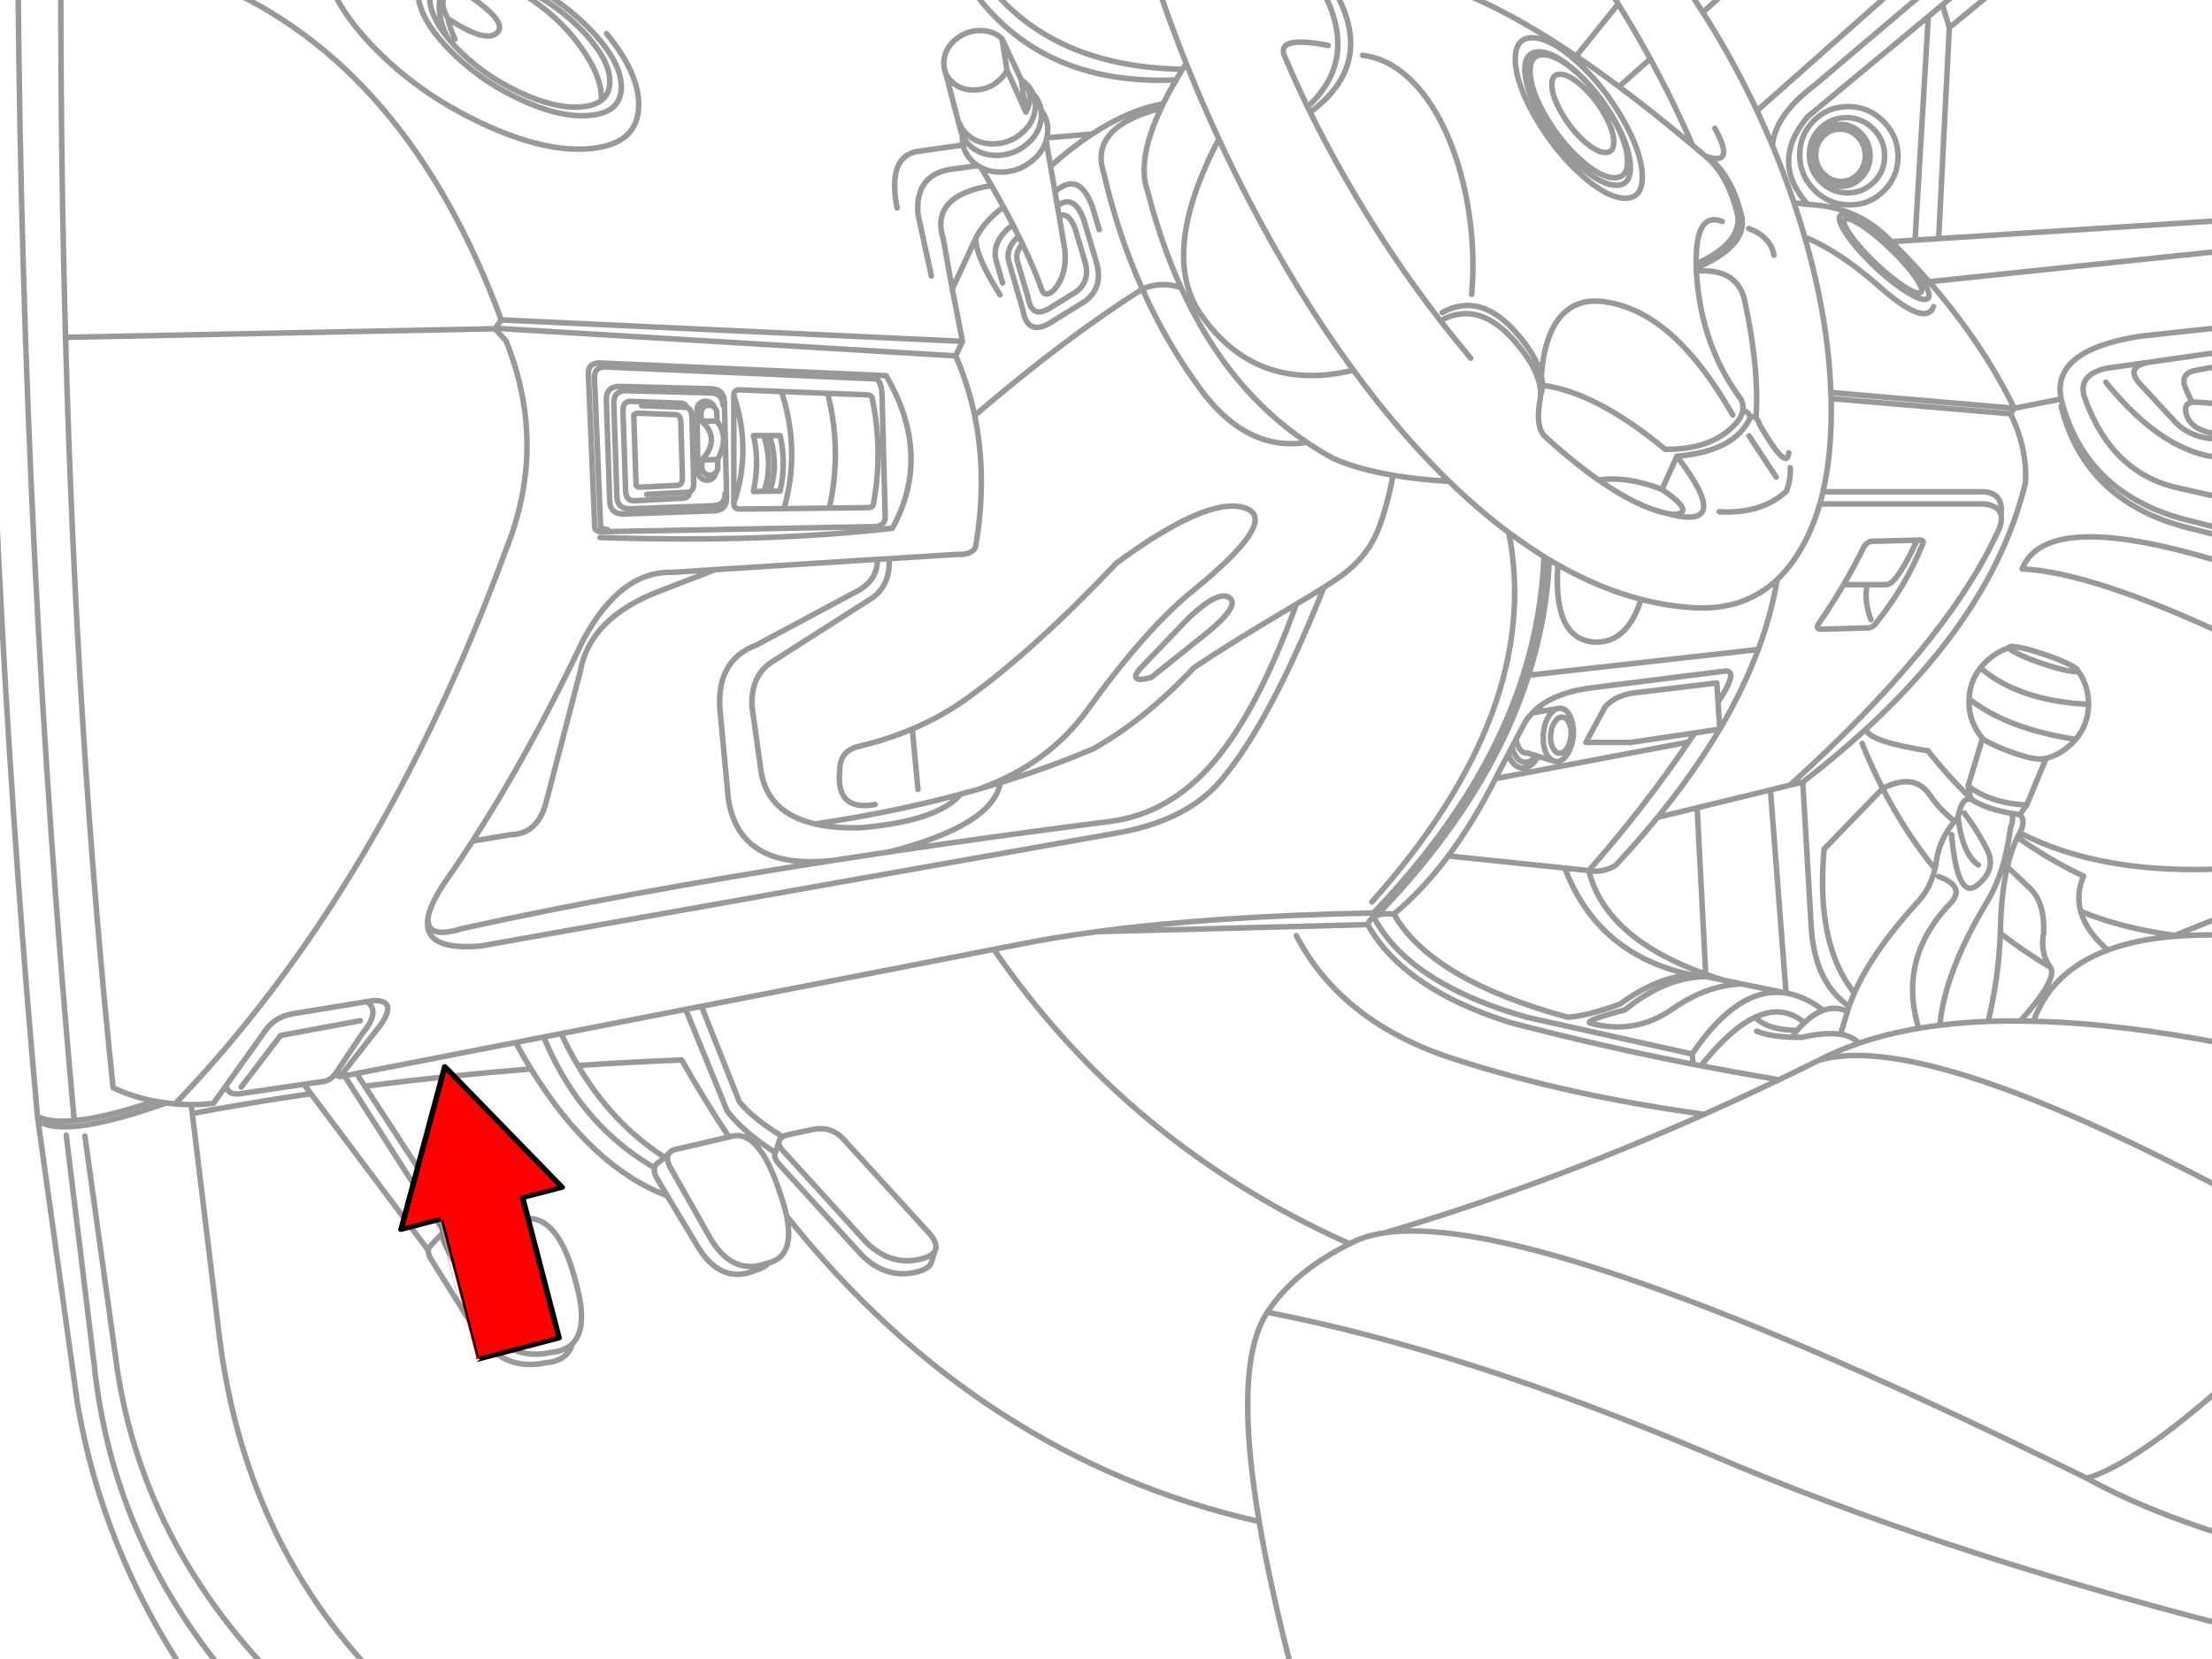 <?xml version="1.0" encoding="utf-8"?>

<!DOCTYPE svg PUBLIC "-//W3C//DTD SVG 1.1//EN" "http://www.w3.org/Graphics/SVG/1.1/DTD/svg11.dtd">
<svg version="1.1" id="Layer_1" xmlns="http://www.w3.org/2000/svg" xmlns:xlink="http://www.w3.org/1999/xlink" x="0px" y="0px"
	 width="400px" height="300px" viewBox="0 0 400 300" enable-background="new 0 0 400 300" xml:space="preserve">
<g>
	<path id="a" fill="none" stroke="#999999" stroke-linecap="round" stroke-linejoin="round" d="M95.175-3.075
		c4.638,2.332,8.613,5.265,11.925,8.8c3.554,3.78,5.304,7.146,5.25,10.1c-0.036,2.584-1.436,4.193-4.2,4.825
		c-0.404,0.087-0.838,0.153-1.3,0.2c-3.618,0.396-7.969-0.604-13.05-3c-3.718-1.759-7.026-3.893-9.925-6.4
		c-1.063-0.908-2.071-1.867-3.025-2.875c-3.549-3.781-5.299-7.147-5.25-10.1c0.005-0.562,0.071-1.078,0.2-1.55 M92.5-3.075
		c0.532,0.224,1.072,0.465,1.625,0.725c4.501,2.127,8.326,4.869,11.475,8.225c3.157,3.358,4.715,6.35,4.675,8.975
		c-0.009,0.562-0.093,1.07-0.25,1.525c-0.245,0.721-0.67,1.313-1.273,1.775c-0.804,0.609-1.92,0.992-3.352,1.15
		c-3.21,0.346-7.067-0.546-11.573-2.675c-4.498-2.119-8.323-4.853-11.477-8.2c-0.549-0.586-1.049-1.161-1.5-1.725
		c-2.136-2.667-3.186-5.083-3.148-7.25c0.015-1.01,0.265-1.851,0.75-2.525 M90.525-3.075c1.33,0.524,2.73,1.232,4.2,2.125
		c4.05,2.426,7.441,5.518,10.175,9.275c2.691,3.694,3.976,6.97,3.852,9.825 M82.275,7.075c-0.616-1.285-1.033-2.51-1.25-3.675
		c-1.612-2.752-1.181-4.685,1.302-5.8c0.276-0.261,0.594-0.486,0.948-0.675 M348.698,3L346.3,43.425l4.273-0.275L352.498,5
		l-1.225-4.15L348.698,3l-21.8,18.1c-4.604,5.421-4.604,10.713,0,15.875c6.116,0.227,11.158,2.469,15.125,6.725l4.275-0.275
		 M332.748,23.35c1.23-0.003,2.289,0.455,3.177,1.375c0.893,0.927,1.352,2.043,1.375,3.35c0.023,1.298-0.394,2.406-1.25,3.325
		c-0.862,0.929-1.912,1.396-3.15,1.4c-1.229-0.004-2.288-0.471-3.175-1.4c-0.895-0.918-1.353-2.027-1.375-3.325
		c-0.025-1.307,0.392-2.423,1.25-3.35C330.462,23.805,331.512,23.347,332.748,23.35z M333.873,21.275
		c1.879,0.002,3.494,0.669,4.852,2c1.352,1.328,2.043,2.927,2.075,4.8c0.036,1.873-0.599,3.473-1.9,4.8
		c-1.308,1.331-2.897,1.998-4.773,2c-1.878-0.002-3.494-0.669-4.852-2c-1.352-1.327-2.043-2.927-2.075-4.8
		c-0.036-1.873,0.599-3.473,1.9-4.8C330.406,21.944,331.997,21.277,333.873,21.275z M334.175,19.275
		c2.448-0.002,4.558,0.865,6.323,2.6c1.771,1.735,2.68,3.827,2.727,6.275c0.041,2.457-0.792,4.557-2.5,6.3
		c-1.703,1.735-3.777,2.602-6.227,2.6c-2.448,0.002-4.558-0.864-6.323-2.6c-1.771-1.744-2.68-3.844-2.727-6.3
		c-0.041-2.448,0.792-4.54,2.5-6.275C329.653,20.14,331.728,19.273,334.175,19.275z M336.55,24.125
		c1.056,1.093,1.598,2.409,1.625,3.95c0.021,1.541-0.479,2.857-1.5,3.95c-1.012,1.096-2.244,1.646-3.7,1.65
		c-1.462-0.004-2.72-0.554-3.775-1.65c-1.056-1.093-1.598-2.409-1.625-3.95c-0.029-1.541,0.461-2.857,1.477-3.95
		c1.019-1.088,2.261-1.63,3.725-1.625C334.236,22.495,335.493,23.037,336.55,24.125z M349.948-3.075l-21.7,18.4
		c-4.875,3.667-7.449,7.333-7.725,11c1.182,2.845,2.282,5.729,3.3,8.65c0.195,0.56,0.388,1.118,0.575,1.675l2.5,0.325
		 M332.925,38.85c0.595-0.359,1.86,0.074,3.8,1.3c1.95,1.228,4,2.886,6.148,4.975c2.153,2.096,3.778,4.013,4.875,5.75
		c1.11,1.74,1.369,2.79,0.775,3.15c-0.598,0.361-1.873-0.072-3.825-1.3c-1.944-1.225-3.995-2.883-6.148-4.975
		c-2.147-2.093-3.772-4.01-4.875-5.75C332.577,40.262,332.327,39.212,332.925,38.85L332.925,38.85z M342.123,45.275
		c1.882,1.829,3.322,3.487,4.325,4.975c1.02,1.493,1.304,2.376,0.852,2.65c-0.457,0.281-1.517-0.127-3.177-1.225
		c-1.659-1.101-3.436-2.568-5.323-4.4c-1.876-1.835-3.317-3.502-4.325-5c-1.006-1.482-1.281-2.357-0.825-2.625
		c0.461-0.279,1.521,0.129,3.175,1.225C338.482,41.979,340.247,43.445,342.123,45.275L342.123,45.275z M209.15-3.075
		c1.656,4.913,3.439,9.763,5.352,14.55c1.847,4.617,3.813,9.175,5.898,13.675c1.78,3.834,3.646,7.625,5.602,11.375
		c5.828,11.217,12.078,21.359,18.75,30.425c1.414,1.933,2.847,3.816,4.3,5.65c4.28,5.382,8.614,10.199,13,14.45
		c3.565,3.466,7.165,6.558,10.8,9.275c1.18,0.871,2.363,1.705,3.55,2.5c0.935,0.636,1.867,1.244,2.801,1.825l0.976,0.6
		c0.518,0.308,1.034,0.608,1.55,0.9c5.035,2.858,10.044,4.933,15.025,6.225c3.235,0.839,6.461,1.348,9.675,1.525
		c6.008,0.327,10.99-1.373,14.948-5.1c1.436-1.358,2.735-2.983,3.9-4.875c1.589-2.57,2.856-5.504,3.8-8.8
		c0.207-0.716,0.399-1.449,0.575-2.2c1.115-4.806,1.607-10.314,1.475-16.525v-0.325l-0.05-1.1c-0.317-8.935-1.894-18.301-4.725-28.1
		c-0.597-2.057-1.246-4.132-1.95-6.225 M402.775,45.3l-53.925,5.65c6.41,7.355,11.544,14.98,15.398,22.875l8.477-1.675
		c-1.241-5.874,3.517-9.657,14.273-11.35l15.775-1.7 M337.025,98.95c-1.129,2.295-2.346,4.554-3.649,6.775h7.676
		c1.256,0.053,3.131-2.631,5.625-8.05l-7.977,0.2C337.991,97.893,337.434,98.251,337.025,98.95z M329.073,91.125H358.8
		c1.768,0.211,2.784,0.877,3.05,2c0.336-2.835-0.873-4.235-3.625-4.2H329.65 M361.85,93.125c0.228,0.971-0.114,2.288-1.025,3.95
		c-6.263,13.201-18.638,28.168-37.125,44.9l2.301-0.55c4.101-3.15,7.9-6.333,11.399-9.55c15.509-14.233,25.134-29.108,28.875-44.625
		c0.218-4.142-0.683-8.284-2.7-12.425l-32.45-2.75 M333.373,105.725c-1.397,2.393-2.897,4.743-4.5,7.05
		c-0.42,0.693-0.277,1.026,0.426,1l8.399-0.225c0.716-0.018,1.282-0.376,1.7-1.075c3.477-4.329,6.193-8.929,8.149-13.8
		c0.411-0.7,0.263-1.042-0.449-1.025l-0.426,0.025 M326.35,42.875c4.307,1.747,9.016,4.914,14.125,9.5
		c5.208,4.458,8.267,5.482,9.175,3.075 M363.573,74.825l0.675-1l-33.175-2.85 M402.775,65.925l-6.024,1.1
		c-1.786,0.452-2.262,1.602-1.426,3.45l1.051,2.275c0.25-0.04,0.541-0.048,0.875-0.025l5.524,0.4 M402.775,63.475l-14.45,2.075
		c-2.676,0.582-3.143,1.857-1.399,3.825l6.375,6.875c2.135,2.322,5.293,3.364,9.476,3.125 M402.775,90.25l-8.375-1.9
		c-8.416-1.68-14.267-7.28-17.55-16.8c-0.647-2.534,0.694-4.184,4.023-4.95l7.45-1.05 M372.725,72.15
		c2.965,11.834,10.998,19.243,24.1,22.225l5.95,1.525 M372.725,73.475c2.965,11.842,10.998,19.259,24.1,22.25l5.95,1.525
		 M396.373,72.75c-1.003,0.169-1.353,0.844-1.05,2.025c0.607,2.42,3.091,3.695,7.45,3.825 M380.8,69.125
		c7.24,8.934,14.481,13.492,21.725,13.675 M342.025,43.7c2.417,2.386,4.691,4.803,6.825,7.25 M350.573,43.15l52.175-3.325
		 M337.4,131.875c0.4,1.493,4.15,2.793,11.25,3.9c2.423,3.091,4.998,5.949,7.726,8.575l-0.476-2.225l2.601-8.6
		c-1.629-1.909-2.445-4.125-2.449-6.65l0.023-0.5c0.092-2.113,0.775-3.98,2.05-5.6c0.328-0.417,0.695-0.816,1.102-1.2
		c1.214-1.149,2.572-1.957,4.075-2.425v-0.075c-0.005-0.169,0.296-0.22,0.898-0.15c0.249,0.021,0.549,0.063,0.9,0.125
		c1.217,0.237,2.684,0.646,4.398,1.225c1.722,0.573,3.188,1.148,4.4,1.725c0.694,0.339,1.186,0.622,1.475,0.85
		c0.228,0.163,0.345,0.296,0.352,0.4v0.025c1.3,1.761,1.95,3.769,1.95,6.025v0.075c-0.022,2.422-0.798,4.53-2.325,6.325
		c-0.262,0.309-0.545,0.608-0.852,0.9c-1.334,1.258-2.843,2.108-4.523,2.55l-3.477,8.425l-1.25,1.725c0.775,0.687,0.775,1.787,0,3.3
		c9.926,5.133,22.434,7.291,37.525,6.477 M375.725,121.275c-0.042,0.223-0.65,0.223-1.825,0c-1.214-0.236-2.68-0.644-4.399-1.225
		c-1.717-0.571-3.184-1.146-4.399-1.725c-1.097-0.53-1.697-0.922-1.8-1.175c0.294-0.088,0.595-0.163,0.898-0.225 M375.373,120.85
		l0.352,0.425 M369.975,137.15c-0.964,0.232-2.314,0.09-4.05-0.425c-1.739-0.509-3.356-1.101-4.852-1.775
		c-1.489-0.681-2.349-1.156-2.575-1.425 M402.775,101.975c-21.789-6.816-34.155-6.516-37.1,0.9c8.381,0.4,20.747,4.426,37.1,12.075
		 M337.65,105.725c-0.418,1.93-0.193,4.038,0.675,6.325 M336.725,134.425c1.137,2.827,2.379,5.543,3.725,8.15
		c3.862-1.988,6.737-1.546,8.625,1.325c1.04,1.542,2.49,3.083,4.352,4.625c0.206-0.254,0.423-0.504,0.648-0.75
		c0.423-2.435,1.206-3.519,2.352-3.25l-0.051-0.175l0.449,0.425c1.697,1.011,3.947,1.769,6.75,2.275
		c0.538,0.093,1.098,0.176,1.676,0.25 M356.425,144.525l0.398,0.25 M363.573,147.05c0.502,0.359,0.484,1.3-0.05,2.825l-0.075,0.525
		c-0.667,5.139-2.149,9.547-4.45,13.225c-0.379,0.641-0.745,1.273-1.1,1.9c-4.245,7.545-6.612,14.17-7.101,19.875
		c2.778-0.349,5.688-0.582,8.726-0.7c1.277-5.302,2.011-10.618,2.2-15.95l0.023-0.775c0.105-4.365,0.522-8.105,1.25-11.225
		c0.477-2.049,1.084-3.832,1.825-5.35c0.138-0.276,0.278-0.543,0.425-0.801 M352.9,150.925c0.733,8.007,2.283,11.056,4.649,9.15
		c2.354-1.91,2.955-4.035,1.801-6.375c-1.149-2.329-2.541-4.563-4.176-6.7 M350.549,158.5c0.274,0.098,0.533,0.197,0.774,0.3
		c1.678,0.75,2.478,1.634,2.4,2.65c-0.035,0.485-0.27,1.003-0.7,1.55c-6.655,6.77-8.672,14.42-6.05,22.95
		c1.246-0.208,2.521-0.392,3.824-0.55 M353.424,148.525c-1.927,2.321-3.043,4.913-3.351,7.775c-0.053,0.279-0.11,0.556-0.175,0.825
		c-0.543,2.311-1.526,4.243-2.95,5.8c-5.521,6.03-9.396,11.581-11.625,16.65c-0.358,0.812-0.676,1.61-0.95,2.399
		c-0.105,0.311-0.205,0.618-0.3,0.926l-1.149,3.824 M329.698,182.7c-2.163-1.655-4.313-2.681-6.45-3.075l-0.273-0.05
		c-5.761-0.897-11.419,2.776-16.977,11.024l0.176,1.851l1.426,0.274c3.529-4.449,6.787-7.375,9.773-8.774
		c3.287-1.54,6.263-1.216,8.926,0.975C327.453,183.843,328.587,183.102,329.698,182.7c1.495-0.542,2.953-0.476,4.375,0.2
		 M324.424,186.975c0.184-0.225,0.367-0.44,0.551-0.648c-3.544-0.034-6.077-0.826-7.602-2.375 M307.6,192.725
		c4.654,0.896,9.354,1.736,14.1,2.525c2.387-1.145,4.777-2.311,7.176-3.5c2.258-1.182,4.683-2.214,7.274-3.1
		c-1.697-1.877-5.122-2.234-10.274-1.075c-3.536,0.052-6.278-0.315-8.226-1.101 M324.975,186.325c0.445-0.515,0.888-0.981,1.324-1.4
		 M325.998,141.425l1.5,25.65c0.317,7.004,2.608,11.97,6.875,14.899 M349.9,157.125c-3.581-4.396-6.729-9.246-9.45-14.55
		l-10.6,10.975c-1.021,11.521,0.804,20.195,5.475,26.024 M336.15,188.65c3.331-1.144,6.939-2.043,10.825-2.701 M393.775,169.275
		l-0.5-0.125l-0.524,0.199L393.775,169.275c2.787-0.211,5.787-0.262,9-0.15 M402.775,165.35l-9.5,3.801
		c-6.405-0.865-12.08-2.315-17.024-4.351c0.656,2.39,2.289,4.724,4.899,7c3.313-1.235,7.179-2.052,11.601-2.45 M362.998,156.75
		l3.7,3.525c2.088,1.762,3.038,4.586,2.851,8.475c-0.437,2.316-0.044,4.359,1.176,6.125c1.04,1.338-0.752,4.588-5.375,9.75
		c0.783,0.01,1.575,0.025,2.375,0.05c2.146-6.048,6.623-10.339,13.425-12.875 M364.823,151.4c3.75,2.694,7.733,5.037,11.95,7.023
		c-0.911,2.167-1.086,4.292-0.525,6.375 M367.725,184.675c10.37,0.248,22.053,1.64,35.05,4.175 M354.073,147.775
		c0.531,4.452,1.756,7.334,3.675,8.65 M355.9,142.125c2.744,2.097,6.278,3.247,10.601,3.45 M356.073,126.375
		c4.566,3.613,10.991,6.055,19.275,7.325 M358.123,120.775c4.622,3.979,11.14,6.179,19.551,6.6 M361.725,168.75
		c2.824,2.225,5.824,4.268,9,6.125 M359.525,184.699c1.892-0.068,3.833-0.094,5.825-0.074 M402.775,249.949
		c-11.005,9.785-19.472,15.578-25.399,17.375c6.788,3.779,15.256,7.263,25.399,10.451 M328.873,191.75
		c12.349-3.713,36.98,4.18,73.9,23.675 M320.525,26.325c-0.888-2.121-1.821-4.221-2.8-6.3c-2.871-6.119-6.138-12.053-9.801-17.8
		c-1.128-1.785-2.295-3.551-3.5-5.3 M291.475,21.025c1.787,3.068,2.729,5.685,2.825,7.85c0.08,2.177-0.711,3.268-2.375,3.275
		c-1.657-0.007-3.699-1.098-6.125-3.275c-2.424-2.166-4.523-4.782-6.301-7.85c-1.779-3.077-2.712-5.702-2.8-7.875
		c-0.09-2.168,0.693-3.252,2.351-3.25c1.656-0.002,3.698,1.082,6.125,3.25C287.597,15.323,289.698,17.948,291.475,21.025
		L291.475,21.025z M291.8,21.425c1.926,3.339,2.934,6.189,3.023,8.55c0.098,2.352-0.753,3.527-2.55,3.525
		c-1.799,0.002-4.016-1.173-6.649-3.525c-2.625-2.361-4.899-5.211-6.824-8.55c-1.936-3.331-2.952-6.173-3.051-8.525
		c-0.098-2.352,0.754-3.527,2.551-3.525c1.799-0.002,4.016,1.173,6.648,3.525C287.582,15.252,289.866,18.094,291.8,21.425z
		 M293.324,21.325c2.319,4.014,3.536,7.439,3.649,10.275c0.113,2.832-0.912,4.249-3.075,4.25c-2.155-0.001-4.814-1.418-7.975-4.25
		c-3.164-2.836-5.905-6.261-8.227-10.275c-2.327-4.005-3.554-7.422-3.675-10.25c-0.112-2.832,0.912-4.249,3.075-4.25
		c2.156,0.001,4.814,1.418,7.975,4.25C288.246,13.903,290.996,17.319,293.324,21.325z M290.05,20.5c1.13,1.954,1.722,3.621,1.773,5
		c0.057,1.382-0.443,2.074-1.5,2.075c-1.055-0.001-2.354-0.693-3.898-2.075c-1.539-1.379-2.872-3.046-4-5
		c-1.139-1.954-1.739-3.621-1.801-5c-0.056-1.382,0.444-2.074,1.5-2.075c1.056,0.001,2.354,0.693,3.899,2.075
		C287.573,16.879,288.913,18.546,290.05,20.5z M292.624,0.725l-7.601,9.425c2.505,1.696,5.088,3.538,7.75,5.525l5.649-5.025
		C296.599,7.316,294.666,4.008,292.624,0.725c-0.783-1.271-1.584-2.538-2.399-3.8 M310.1,23.2c2.584,4.706,2.01,6.38-1.727,5.025
		L309.248,29c2.271,2.259,3.921,5.509,4.95,9.75c0.325,1.779-0.19,3.438-1.55,4.975c-1.252,1.437-3.228,2.771-5.925,4
		c0.001,0.417,0.01,0.851,0.023,1.3c4.764-0.379,7.646,1.271,8.65,4.95c0.492,2.203,0.909,4.37,1.25,6.5
		c0.91,5.723,1.21,10.765,0.899,15.125c0.263,0.249,0.505,0.69,0.726,1.325c3.253,5.614,4.986,7.264,5.2,4.95 M298.424,10.65
		c2.806,5.146,5.354,10.354,7.649,15.625c0.763,0.64,1.528,1.29,2.3,1.95 M311.448,40.05c-3.248-1.272-4.822,1.286-4.725,7.675
		 M307.498,48.125c2.374-1.071,4.19-2.221,5.45-3.45c1.722-1.684,2.396-3.517,2.025-5.5c-1.023-4.249-2.665-7.508-4.926-9.775
		 M316.225,41.325c2.635,0.981,4.16,2.589,4.574,4.825 M292.775,15.675c4.232,3.162,8.666,6.695,13.3,10.6 M246.4,10
		c3.265,0.401,6.272,1.984,9.025,4.75c2.561,2.583,4.744,6.017,6.55,10.3c1.726,4.101,2.949,8.617,3.675,13.55
		c0.738,4.955,0.897,9.83,0.476,14.625 M260.8,56.525c4.655-2.583,9.196-1.275,13.625,3.925c2.354,2.753,3.787,5.245,4.3,7.475
		c0.375-4.853,1.533-8.411,3.476-10.675c1.982-2.307,4.709-3.19,8.175-2.65c4.295,0.663,8.36,2.747,12.199,6.25
		c3.658,3.32,7.25,8.053,10.775,14.2 M278.725,67.925c0.132,0.602,0.198,1.186,0.2,1.75c6.427,0.803,13.826,4.662,22.198,11.575
		c5.979,0.071,10.388-1.662,13.227-5.2c0.404-0.566,0.663-1.133,0.773-1.7c0.14-0.692,0.056-1.384-0.25-2.075
		c-4.787-6.402-7.479-13.927-8.074-22.575l-0.051-0.675 M317.549,75.6c-0.319-0.307-0.669-0.332-1.051-0.075
		c-1.847,4.062-6.271,6.386-13.273,6.975c7.06,9.197,6.418,12.63-1.926,10.3c-3.493-0.744-7.568-2.744-12.225-6
		c-0.622-0.437-1.257-0.895-1.899-1.375c-2.575-1.92-5.192-4.103-7.851-6.55c-1.067-1.122-1.376-3.13-0.926-6.025
		c0.123-0.476,0.19-0.968,0.2-1.475c0.072-2.706-1.428-5.855-4.5-9.45c-4.428-5.201-8.97-6.509-13.625-3.925
		c1.446,1.854,2.922,3.679,4.425,5.475l1.051,1.3 M278.925,69.675c0.007,0.587-0.103,1.154-0.325,1.7 M214.499,11.475l-0.676,1.05
		l-0.324,0.55c-0.284,0.464-0.561,0.922-0.824,1.375c-0.885,1.501-1.668,2.943-2.352,4.325l-0.35,0.775
		c-2.997,6.325-3.806,11.358-2.425,15.1c1.624,6.312,3.633,12.095,6.023,17.35c5.527,12.165,13.11,21.498,22.75,28
		c1.557,1.049,3.164,2.024,4.825,2.925c2.914,1.292,6.506,2.3,10.775,3.025c3.034,0.509,6.409,0.876,10.125,1.1 M158.249,145.475
		c-4.76,0.869-6.894-1.165-6.399-6.1c-0.023-2.333,1.075-3.791,3.3-4.375c3.477-0.81,6.751-1.868,9.825-3.175
		c3.551-1.501,6.835-3.334,9.851-5.5c8.141-5.866,17.166-14.033,27.074-24.5c10.748-7.904,18.373-11.262,22.875-10.075
		c4.733,1.245,1.825,6.179-8.725,14.8c-5.791,4.634-12.241,11.884-19.352,21.75c-4.811,6.659-11.401,11.468-19.773,14.425
		c1.338-0.388,2.663-0.788,3.975-1.2c5.861-1.81,11.461-3.852,16.801-6.125c6.084-3.374,12.167-8.273,18.25-14.7
		c4.904-3.259,10.58-6.784,17.024-10.575l1.45-0.875c1.954-1.159,3.612-2.167,4.975-3.025c1.668-1.058,2.894-1.892,3.676-2.5
		c2.458-1.905,4.299-4.097,5.524-6.575c1.209-2.447,2.317-6.18,3.325-11.2 M301.299,92.8c0.398,0.092,0.791,0.167,1.176,0.225h0.074
		c2.901-0.115,2.234-1.624-2-4.525c-4.25-1.631-8.075-2.197-11.475-1.7 M300.549,88.5l2.676-6 M316.275,78.825l4.925,7.45
		 M323.725,84.575c0.104,1.249-0.119,2.666-0.676,4.25c-3.023,2.771-7.082,4.013-12.176,3.725 M316.498,75.525
		c-0.253-0.869-0.712-1.261-1.375-1.175 M240.925-2.4c5.498,9.11,4.165,16.677-4,22.7c1.938,3.943,4.055,7.918,6.35,11.925
		c5.224,9.132,10.956,17.724,17.2,25.775 M240.199,8.225c-5.962-1.175-8.646-0.659-8.051,1.55l0.4,0.95
		c1.205,2.849,2.505,5.716,3.898,8.6c6.573-6.039,7.225-13.506,1.95-22.4 M236.449,19.325l0.476,0.975 M162.225,37.6
		c-1.208-6.196,0.033-9.604,3.726-10.225l8.199-1.15c-0.121-0.554-0.163-1.138-0.125-1.75c-0.184-0.391-0.315-0.799-0.399-1.225
		L171,13.2c-0.288-0.697-0.39-1.464-0.3-2.3c0.159-1.487,0.877-2.753,2.149-3.8c1.285-1.049,2.752-1.575,4.399-1.575
		c1.586-0.005,2.895,0.479,3.926,1.45l3.5,7.45c0.336,0.231,0.652,0.498,0.949,0.8c0.535,0.535,0.936,1.119,1.2,1.75
		c0.794,0.859,1.269,1.834,1.425,2.925c0.958,1.219,1.35,2.645,1.176,4.275c-0.029,0.255-0.07,0.505-0.125,0.75l8.225-0.7
		c4.459-2.928,8.727-4.744,12.801-5.45 M186.824,16.975c0.247,0.584,0.381,1.209,0.399,1.875c0.011,0.276,0.002,0.56-0.024,0.85
		c-0.191,1.751-1.041,3.243-2.551,4.475c-0.718,0.591-1.483,1.042-2.3,1.35c-0.892,0.333-1.842,0.5-2.851,0.5
		c-0.509-0.006-0.991-0.056-1.449-0.15c-1.288-0.233-2.388-0.8-3.301-1.7c-0.224-0.225-0.422-0.458-0.601-0.7
		c-0.26-0.357-0.468-0.732-0.625-1.125c0.011,0.308,0.043,0.608,0.101,0.9 M188.249,19.9c0.073,0.493,0.082,1.009,0.024,1.55
		c-0.146,1.388-0.688,2.621-1.625,3.7c-0.308,0.349-0.658,0.683-1.05,1c-1.572,1.297-3.372,1.947-5.4,1.95
		c-2.028-0.003-3.695-0.653-5-1.95l-0.023-0.025c-0.498-0.509-0.881-1.059-1.15-1.65 M184.675,14.425
		c1.752,1.616,2.036,3.566,0.85,5.85L182.1,12.7c-0.115,0.241-0.248,0.474-0.399,0.7c-0.334,0.467-0.75,0.9-1.25,1.3l-0.25,0.225
		c-0.992,0.738-2.093,1.171-3.301,1.3c-0.269,0.032-0.544,0.048-0.824,0.05c-0.466,0-0.906-0.042-1.325-0.125
		c-1.059-0.216-1.966-0.699-2.726-1.45c-0.458-0.457-0.8-0.957-1.024-1.5 M185.525,20.275l-0.85-5.85 M181.175,6.975L182.1,12.7
		 M168.425,49.925L165.999,38.7c-0.395-4.993,1.864-7.726,6.774-8.2l4.05-0.55c-0.372-0.243-0.723-0.526-1.05-0.85
		c-0.846-0.848-1.388-1.806-1.625-2.875 M38.55-3.075c23.357,9.81,40.725,30.118,52.1,60.925l83.4,3.875l-1.852-9.475l-1.625-9.05
		c-1.639-5.216,1.271-8.433,8.727-9.65c-0.609-1.063-1.242-2.146-1.9-3.25c-0.197-0.106-0.39-0.223-0.574-0.35 M179.3,33.55
		c0.763,1.332,1.488,2.632,2.175,3.9c0.595,1.091,1.161,2.158,1.7,3.2c0.354,0.703,0.696,1.395,1.024,2.075
		c0.239,0.471,0.474,0.938,0.699,1.4c1.459,3.051,2.65,5.876,3.575,8.475c0.259,0.502,0.65,0.669,1.175,0.5
		c0.512-0.182,1.012-0.641,1.5-1.375c1.232-1.803,1.699-4.011,1.4-6.625l-1.025-6.1l-0.324-1.8l-0.426-2.525l-0.8-4.625l-0.8-4.625
		c-0.414,1.397-1.264,2.622-2.551,3.675c-1.646,1.352-3.528,2.027-5.649,2.025c-1.346-0.001-2.538-0.276-3.575-0.825 M172.199,52.25
		l4.25-9.15l0.226-0.475c1.168-2.013,2.768-3.738,4.8-5.175 M189.3,24.925c-0.036,0.169-0.077,0.336-0.125,0.5 M190.775,34.675
		l0.65-0.525c2.586-1.885,4.62-0.818,6.1,3.2l1.25,4.175 M191.525,39c1.194-0.438,2.161,0.346,2.9,2.35l1.773,5.975
		c0.675,2.334,0.142,4.151-1.6,5.45l-5.025,3.1c-2.033,1.114-3.251,0.456-3.648-1.975l-1.926-6.575
		c-0.331-1.118-0.031-2.185,0.899-3.2 M191.199,37.2c2.021-1.462,3.613-0.628,4.774,2.5l2.3,7.75c0.864,3.021,0.165,5.371-2.1,7.05
		l-6.5,4.025c-2.635,1.447-4.21,0.597-4.727-2.55l-2.475-8.525c-0.509-1.662,0.066-3.237,1.725-4.725 M181.3,51.175l-1.101-3.825
		c-0.66-2.146,0.072-4.179,2.199-6.1l0.775-0.6 M189.975,30.05c2.574-2.278,5.091-4.22,7.55-5.825 M174.05,61.725l-1.226,2.625
		c1.512,3.493,2.652,7.092,3.425,10.8c10.753-9.237,20.86-16.862,30.325-22.875c-2.935-6.542-5.269-13.567-7-21.075
		c-1.764-5.502,1.702-9.386,10.399-11.65 M176.249,75.15c1.56,7.5,1.608,15.442,0.149,23.825c-0.46,0.931-1.552,1.355-3.274,1.275
		l-12.351,0.775c0.194,2.993-0.755,5.318-2.85,6.975l-17.95,11.45c-2.869,1.698-4.194,4.498-3.976,8.4l1.676,11.95
		c0.887,4.846,4.128,7.913,9.725,9.2c9.244-1.363,18.002-3.154,26.275-5.375c1.092-0.293,2.175-0.593,3.25-0.9 M206.574,52.275
		c2.139-0.969,4.472-1.061,7-0.275 M236.324,80c-6.936,1.125-13.127-1.783-18.575-8.725c-4.385-5.804-8.108-12.137-11.175-19
		 M220.4,25.15c-7.213,13.844-8.296,24.411-3.25,31.7c6.616,9.541,15.816,12.907,27.601,10.1 M176.449,43.1
		c-0.012,2.194,1.454,5.602,4.399,10.225 M215.025,111.675c3.553-3.342,5.984-4.534,7.301-3.575c1.32,0.958-0.079,3.108-4.2,6.45
		l-9.925,7.95c-2.783,0.767-3.5,0.275-2.149-1.475L215.025,111.675L215.025,111.675z M234.425,109.25
		c-4.662,12.825-9.646,22.342-14.95,28.55c-5.305,6.215-11.513,9.79-18.625,10.725c-14.017,1.796-27.356,3.637-40.024,5.525
		c-3.391,0.505-6.731,1.015-10.024,1.524c-25.271,3.926-47.694,8.043-67.275,12.351c-4.512,1.399-6.527,0.616-6.05-2.351
		c-0.979,4.27,2.154,6.103,9.399,5.5l114.601-20.35c8.583-1.429,14.976-4.579,19.175-9.451c5.896-6.845,12.146-18.529,18.75-35.05
		 M165.999,142.75l-1.024-10.925 M172.824,64.35L90.65,59.425L89.5,59.45l2,2.175c5.063,12.591,5.063,25.183,0,37.775
		c-15.111,41.07-35.063,74.479-59.851,100.225c0.963,0.08,1.938,0.122,2.926,0.125c1.318-0.006,2.66-0.08,4.024-0.225l2.3-3.227
		l6.926-9.699c1.169-1.772,2.818-2.855,4.949-3.25l13.575-2.226l1.101-0.176c3.026-0.123,3.485,1.344,1.375,4.399l-7.351,9.351
		l0.825-0.149l2.175-0.425l28.774-5.601l5.075-1l3.149-0.601l22.524-4.399l2.851-0.551l52.875-10.3l5.274-1.024
		c4.142-0.813,8.607-1.539,13.399-2.176c13.915-1.869,30.573-2.994,49.976-3.375c13.44-14.017,22.499-28.475,27.176-43.375
		c2.165-6.93,3.382-13.955,3.648-21.075 M280.175,101.25c-0.319,7.043-1.569,13.993-3.75,20.85l41.523-4.65
		c1.59-4.265,2.731-8.482,3.425-12.65 M281.725,102.15c-0.645,9.217,1.689,13.875,7,13.975c3.771-0.05,6.445-2.633,8.024-7.75
		 M284.1,132.925c-0.062,0.908-0.295,1.683-0.7,2.325c-0.395,0.635-0.844,0.952-1.35,0.95c-0.511,0.002-0.928-0.314-1.25-0.95
		c-0.32-0.642-0.454-1.417-0.4-2.325c0.063-0.9,0.297-1.667,0.7-2.3c0.396-0.635,0.846-0.952,1.351-0.95
		c0.513-0.002,0.93,0.315,1.25,0.95C284.023,131.258,284.156,132.025,284.1,132.925z M284.499,132.9
		c-0.088,1.33-0.431,2.462-1.024,3.4c-0.576,0.936-1.233,1.402-1.976,1.4c-0.147,0-0.289-0.017-0.425-0.05l-0.149-0.05l-2.775-0.825
		l-0.149,0.25c-0.758,1.229-1.625,1.845-2.601,1.85c-0.979-0.005-1.779-0.622-2.399-1.85c-0.103-0.202-0.193-0.41-0.274-0.625
		l-2.3,4.4l34.898-6.6l0.601-0.875l0.649-0.8l-11.648,1.725h-8.15l3.45-6.375c1.082-1.293,2.707-2.135,4.875-2.525l15.35-1.85
		l0.226,3.45c2.732-4.1,3.024-5.95,0.875-5.55l-23.499,2.95c-4.157,0.502-7.391,1.644-9.7,3.425l0.226,0.375
		c0.072,0.153,0.14,0.312,0.199,0.475l2.95-0.5l0.149-0.025l0.226-0.025c0.741,0.006,1.341,0.481,1.8,1.425
		C284.378,130.437,284.577,131.57,284.499,132.9L284.499,132.9z M310.674,126.95l0.324,4.9c2.869-4.858,5.188-9.658,6.95-14.4
		 M305.323,134.2c-5.407,7.983-11.415,15.725-18.023,23.225c1.692,0.304,3.309-0.005,4.85-0.925c2.719-2.92,5.251-5.818,7.601-8.7
		c4.388-5.385,8.13-10.702,11.226-15.95l-4.4,0.675 M299.748,147.8l7.15-1.725l13.25-3.225l3.55-0.875 M310.998,131.85h-0.023
		 M275.55,121.725l0.875,0.375c-0.502,1.571-1.052,3.138-1.65,4.7c-0.762,1.991-1.603,3.975-2.524,5.95
		c-5.142,11.032-12.757,21.814-22.851,32.35 M280.925,137.6c-0.499-0.183-0.924-0.616-1.275-1.3
		c-0.293-0.597-0.477-1.272-0.55-2.025c-0.037-0.38-0.046-0.78-0.024-1.2V132.9l0.024-0.3l0.024-0.175
		c0.041-0.413,0.106-0.804,0.2-1.175c0.172-0.646,0.422-1.229,0.75-1.75c0.494-0.781,1.046-1.24,1.649-1.375 M278.35,127.775
		l-0.399,0.325c0.149,0.171,0.293,0.371,0.425,0.6l0.399-0.075 M272.725,136.4l0.675-1.275l0.775-1.475l1.648-3.125
		c0.369-0.573,0.796-1.106,1.275-1.6c0.265-0.288,0.549-0.563,0.85-0.825 M278.374,128.7l-1.274,0.225 M274.175,133.65
		c0.063,0.54,0.204,1.022,0.425,1.45c0.349,0.695,0.799,1.045,1.351,1.05l0.101-0.025l1.725,0.525l0.375,0.125 M279.1,132.6
		l-0.024,0.475 M277.775,136.65c-0.582,0.781-1.231,1.173-1.949,1.175c-0.81,0.002-1.468-0.506-1.976-1.525
		c-0.188-0.365-0.338-0.756-0.45-1.175 M270.425,140.8c-2.646,5.25-5.486,9.908-8.525,13.976l21.075,2.199l4.325,0.45
		c2.017,8.155,9.067,14.405,21.148,18.75l-1.55-30.1 M198.4,168.475l48.926-1.274c0.539-1.543,2.114-2.177,4.726-1.899
		c3.485-2.9,6.769-6.408,9.85-10.523 M248.699,166.35c4.365,7.791,13.532,13.666,27.5,17.625l29.799,6.625 M247.324,167.2
		c4.366,7.789,12.976,13.696,25.824,17.725c10.744,2.817,21.752,5.325,33.024,7.525 M322.975,179.575l-8.025-1.65
		c-4.188,0.125-8.423,1.675-12.699,4.65c-4.418,3.069-9.341,3.878-14.774,2.425c-0.515-0.344,1.604-1.136,6.351-2.375
		c4.883-3.967,9.767-5.975,14.649-6.025c-0.711-0.136-1.438-0.211-2.176-0.225c-4.036-0.055-8.494,1.68-13.374,5.2
		c-3.896,1.42-7.038,2.212-9.426,2.375c-16.398-4.466-26.882-10.683-31.449-18.65 M308.475,176.6l3.225,0.65
		c-1.121-0.344-2.205-0.701-3.25-1.075L308.475,176.6z M314.948,177.925l-3.25-0.675 M320.15,142.85l2.825,36.725 M282.975,156.975
		c4,10.592,11.774,17.059,23.324,19.4 M234.425,169.199c5.462,10.496,14.971,17.93,28.524,22.301
		c13.557,4.391,28.631,7.723,45.225,10c4.49-2.001,8.999-4.084,13.524-6.25 M272.85,96.325c4.161,21.372-4.097,43.63-24.774,66.774
		 M109.675,6.075c3.952,4.802,5.894,9.144,5.824,13.025c-0.063,4.556-2.879,7.139-8.449,7.75c-5.582,0.601-12.291-0.95-20.125-4.65
		c-7.812-3.691-14.453-8.449-19.926-14.275c-3.719-3.96-6.159-7.627-7.324-11 M81.025,3.4c4.879,3.188,7.912,3.93,9.101,2.225
		c1.01-1.485-1.59-4.16-7.8-8.025 M109.85,95.75c-0.857-0.023-1.273-0.298-1.25-0.825l-1.101-26.675
		c-0.059-1.188,0.551-1.822,1.825-1.9l49.274,2.175c-0.329-0.341-0.746-0.583-1.25-0.725l-49.075-2.175
		c-1.315,0.082-1.94,0.74-1.875,1.975l1.15,27.7c-0.025,0.545,0.408,0.829,1.3,0.85l49.601-0.925c1.084-0.177,1.626-0.76,1.625-1.75
		l-0.575-22.2c-0.063-1.272-0.363-2.189-0.899-2.75 M130.749,73.3c-0.039-1.469-0.797-2.219-2.274-2.25l-15.101-0.4
		c-1.64-0.037-2.431,0.729-2.375,2.3l0.551,16.825c0.051,1.54,0.884,2.282,2.5,2.225l14.925-0.55
		c1.458-0.053,2.175-0.803,2.149-2.25 M109.65,72.35l0.601,18.2c0.054,1.664,0.954,2.464,2.7,2.4l16.149-0.575
		c1.568-0.063,2.335-0.88,2.3-2.45L131,72.75c-0.038-1.593-0.854-2.41-2.449-2.45l-16.325-0.425
		C110.45,69.83,109.592,70.655,109.65,72.35z M90.65,57.85l-1.149,1.6L11.85,61c1.313,48.042,4.18,93.275,8.601,135.699
		c2.401,1.117,4.901,1.926,7.5,2.426c0.693,0.13,1.395,0.238,2.101,0.324c0.529,0.07,1.063,0.13,1.6,0.176 M114.6,75.05l0.425,12.75
		c0.188,0.218,0.453,0.318,0.801,0.3l6.625-0.325c0.649-0.038,0.967-0.513,0.949-1.425l-0.274-9.95
		c-0.026-0.925-0.368-1.4-1.024-1.425l-6.7-0.25C115.041,74.711,114.775,74.82,114.6,75.05z M116.025,73.375l7.875,0.275
		c0.127,0.011,0.243,0.036,0.351,0.075c-0.214-0.529-0.605-0.804-1.175-0.825l-9.024-0.325c-0.979-0.036-1.445,0.606-1.4,1.925
		l0.476,14.175c0.048,1.298,0.556,1.923,1.524,1.875l8.9-0.45c0.668-0.04,1.067-0.432,1.199-1.175
		c-0.125,0.056-0.268,0.089-0.425,0.1L116.95,89.4 M156.8,71.4l-7.15-0.275c1.768,6.791,1.875,13.708,0.325,20.75l7.024-0.075
		c0.662-0.006,0.995-0.339,1-1c1.103-6.072,1.036-12.197-0.199-18.375C157.791,71.77,157.457,71.428,156.8,71.4z M157.35,67.8
		l2.875,0.125c5.615,9.574,5.998,18.774,1.149,27.6c-15.368,1.762-32.993,2.32-52.875,1.675 M126.025,74.175l0.176,11.05
		c0.01,0.45,0.177,0.833,0.5,1.15c0.318,0.316,0.702,0.474,1.149,0.475c0.444-0.001,0.819-0.159,1.125-0.475
		c0.259-0.262,0.409-0.57,0.45-0.925l-0.051,0.05c-0.271,0.281-0.604,0.422-1,0.425c-0.397-0.002-0.739-0.144-1.024-0.425
		c-0.28-0.275-0.422-0.608-0.425-1l-0.025-1.275c2.369-2.631,2.336-4.998-0.1-7.1l-0.025-1.425c-0.007-0.392,0.127-0.726,0.4-1
		c0.271-0.281,0.604-0.423,1-0.425c0.387,0,0.72,0.133,1,0.4c-0.078-0.241-0.211-0.458-0.4-0.65
		c-0.318-0.316-0.701-0.474-1.149-0.475c-0.452,0.001-0.836,0.159-1.149,0.475C126.166,73.342,126.016,73.725,126.025,74.175z
		 M126.8,76.125l2.85,0.05l-0.024-1.475c-0.003-0.392-0.146-0.726-0.425-1l-0.024-0.025 M132.699,71.525
		c2.19,6.583,2.19,13.075,0,19.475v0.025c-0.01,0.692,0.356,1.034,1.101,1.025l7.975-0.075c1.995-6.967,1.846-14.025-0.449-21.175
		l-7.551-0.3C133.044,70.478,132.686,70.819,132.699,71.525V91 M141.074,78.775c0.753,3.341,0.753,6.683,0,10.025l-1.851,0.025
		l-1.05,0.025l-1.926,0.025c0.765-3.681,0.765-7.047,0-10.1H141.074L141.074,78.775z M129.425,85.45
		c0.25-0.264,0.375-0.58,0.375-0.95l-0.025-1.425l-2.875,0.15 M129.775,83.075c1.456-2.702,1.414-5.001-0.125-6.9 M124.749,88.925
		c0.484-0.203,0.719-0.736,0.7-1.6l-0.325-11.95c-0.024-0.931-0.316-1.48-0.875-1.65 M139.225,88.825
		c1.091-3.169,1.065-6.52-0.075-10.05 M138.175,88.85c1.095-3.177,1.07-6.536-0.075-10.075 M141.775,91.975l8.2-0.1 M149.65,71.125
		l-8.324-0.325 M80.85,6.7c-1.044-2.164-1.511-4.156-1.399-5.975c0.11-1.714,0.712-2.981,1.801-3.8 M150.8,155.575
		c-11.398,1.313-17.765-2.402-19.101-11.15l-1.476-15.75c-0.566-6.168,1.633-10.185,6.601-12.05l17.851-9.55
		c2.708-1.337,4.032-3.312,3.975-5.925L129.375,103l-10,3.85c-8.506,3.241-13.322,8.108-14.45,14.6l-5.976,22.875
		c-0.961,4.349-3.136,6.548-6.524,6.6l-6.976,1.175c-1.687,2.62-3.378,5.137-5.074,7.551c-1.562,2.326-2.527,4.302-2.9,5.926
		 M65.15,184.575l-14.425,2.675l-7.1,9.325 M40.9,196.3c0.17,1.313,1.188,1.78,3.051,1.4l11-1.625l3.75-0.525
		c0.714-0.19,1.339-0.616,1.875-1.274c0.253-0.303,0.485-0.651,0.699-1.051l4.301-6.398c2.19-2.633,2.448-4.532,0.774-5.7
		 M54.949,196.075l1.274,1.7L77.449,226.1c0.024-0.297,0.142-0.555,0.351-0.773l0.05-0.051l2.4-2.574L62.3,194.55 M64.475,194.125
		l1.5,2.3c9.816-1.267,19.833-2.309,30.05-3.125c-0.938-1.521-1.863-3.112-2.773-4.774 M61.475,194.7l-0.899-0.425 M158.65,101.15
		l2.125-0.125 M85.449,152.1c6.798-10.516,13.497-22.69,20.101-36.523c4.476-8.227,9.792-12.252,15.95-12.075l7.875-0.5
		 M98.324,187.525c0.775,1.885,1.626,3.686,2.551,5.398c4.249,7.868,10.074,13.95,17.475,18.25c0.116-0.473,0.449-0.863,1-1.175
		l0.825-0.726c-6.236-3.978-11.461-9.512-15.675-16.601c-1.075-1.813-2.083-3.729-3.025-5.75 M147.4,149
		c2.358,0.539,5.134,0.764,8.325,0.675c9.298-0.819,15.281-2.836,17.95-6.05 M104.5,192.675c6.186-0.414,12.442-0.747,18.773-1
		c2.75,4.843,5.602,9.484,8.551,13.925l0.551-0.125c3.308-0.824,6.216,2.644,8.725,10.4c0.514,1.469,0.896,2.811,1.15,4.025
		c23.188,29.134,51.672,47.551,85.449,55.25c-3.198-18.916-2.707-31.531,1.476-37.852c3.208-4.906,8.175-9.031,14.899-12.375
		c-26.739-11.932-48.189-29.682-64.351-53.25 M146.975,204.25l-4.149,0.875c-0.533,0.105-0.958,0.248-1.274,0.425
		c-0.446,0.257-0.68,0.582-0.7,0.976c-0.021,0.342,0.122,0.732,0.425,1.176c0.137,0.188,0.303,0.39,0.5,0.6l14.825,16.301
		c2.891,2.871,6.115,3.914,9.675,3.125c0.875-0.197,1.56-0.455,2.051-0.774c0.344-0.22,0.594-0.47,0.75-0.75
		c0.1-0.187,0.157-0.388,0.176-0.601c0.086-0.869-0.53-1.961-1.852-3.274l-14.824-16.275
		C151.063,204.387,149.197,203.787,146.975,204.25L146.975,204.25z M123.999,182.525l7.5,18.375
		c1.881,2.508,4.789,5.016,8.726,7.523l0.625-1.898 M126.85,181.975l6.851,17.25c1.697,2.108,4.314,4.217,7.851,6.325
		 M120.175,209.275l0.8-0.7c0.181-0.244,0.447-0.452,0.8-0.625l10.051-2.351 M140.225,208.425c-0.329,0.554-0.071,1.294,0.775,2.226
		l14.824,16.301c2.897,2.872,6.132,3.913,9.699,3.125c1.789-0.404,2.772-1.063,2.95-1.977l0.601-1.898 M118.35,211.175
		c-0.143,0.599,0.059,1.322,0.601,2.175l1.699,2.875l5.351,8.9c2.856,4.883,6.424,6.4,10.7,4.55
		c0.979-0.265,1.762-0.707,2.351-1.325l-0.3,0.075c-4.326,1.624-7.867-0.067-10.625-5.075l-6.825-12.074
		c-0.376-0.633-0.575-1.19-0.601-1.676c-0.025-0.391,0.065-0.731,0.274-1.023 M142.25,219.9c0.994,4.816-0.072,7.635-3.2,8.449
		 M80.25,222.7c0.241-0.394,0.684-0.692,1.324-0.9l0.851-0.1l-16.45-25.275 M82.425,221.7l12.399-1.325
		c4.145-0.494,7.253,3.364,9.324,11.575c1.533,5.434,1.316,9.116-0.649,11.05c-0.563,2.053-2.154,3.193-4.774,3.425
		c-5.4,1.157-9.677-0.843-12.825-6l-7.8-12.475c-0.482-0.729-0.7-1.347-0.649-1.851 M103.499,243c-0.9,0.884-2.167,1.4-3.8,1.55
		c-5.497,1.214-9.613-0.887-12.351-6.3l-6.8-13.1c-0.109-0.191-0.201-0.375-0.275-0.551c-0.321-0.779-0.33-1.412-0.024-1.899
		 M34.574,199.75l0.199,1.6c7.037-1.317,14.188-2.51,21.45-3.574 M-2.801,24.825C-1.744,83.672,1.448,142.697,6.775,201.9
		c1.521,0.766,3.736,1.016,6.65,0.75C7.21,134.312,3.826,65.736,3.275-3.075 M11.975,205.275l5.05,41.449
		c2.19,21.021,10.24,39.821,24.15,56.399 M13.425,202.65c3.71-0.338,8.552-1.514,14.524-3.525 M7.449,203
		c3.46,1.74,10.992,0.557,22.601-3.55 M34.775,201.35l4.9,40.426c3.077,24.453,12.535,44.902,28.375,61.351 M15.35,205.425
		l5.875,42.3c3.187,20.728,12.61,39.193,28.274,55.4 M6.775,201.9L14,253.775c2.99,17.554,9.615,34.004,19.875,49.35
		 M244.074,224.925c1.718-0.969,3.835-1.636,6.351-2c18.896-5.558,38.146-12.698,57.749-21.425 M227.699,275.15
		c1.381,8.151,3.446,17.479,6.199,27.975 M229.175,237.3c23.662,4.597,50.112,13.063,79.35,25.4
		c27.044,11.64,58.461,22.063,94.25,31.274 M160.824,154.05c12.484-3.196,19.177-7.372,20.074-12.525 M96.025,193.3
		c7.329,11.876,15.537,19.517,24.625,22.925 M250.425,222.925c19.141-2.758,61.457,12.042,126.948,44.4 M355.998-3.075l-4.725,3.925
		 M352.498,5l9.852-8.075 M307.924,2.225l5.949-5.3 M259.225-3.075c7.381,2.16,15.98,6.568,25.8,13.225 M317.725,20.025l26.074-23.1
		 M11.85,61c-0.576-20.831-0.858-42.189-0.851-64.075 M179.124-2.3c7.802,9.61,19.368,14.551,34.699,14.825 M212.675,14.45
		c-16.452,0.742-28.86-4.874-37.226-16.85"/>
</g>
<g transform="matrix(-.032 -.292 .332 -.037 106.506 284.41)">
	<g>
		
			<path id="b_1_" fill="#FF0000" stroke="#000000" stroke-width="3" stroke-linecap="round" stroke-linejoin="round" stroke-miterlimit="10" d="
			M138.12-47.746l7.561,45.507l88.335-11.346l3.641,21.915l81.866-56.074l-96.689-33.154l3.624,21.813
			C226.457-59.086,138.12-47.749,138.12-47.746z"/>
	</g>
</g>
</svg>
